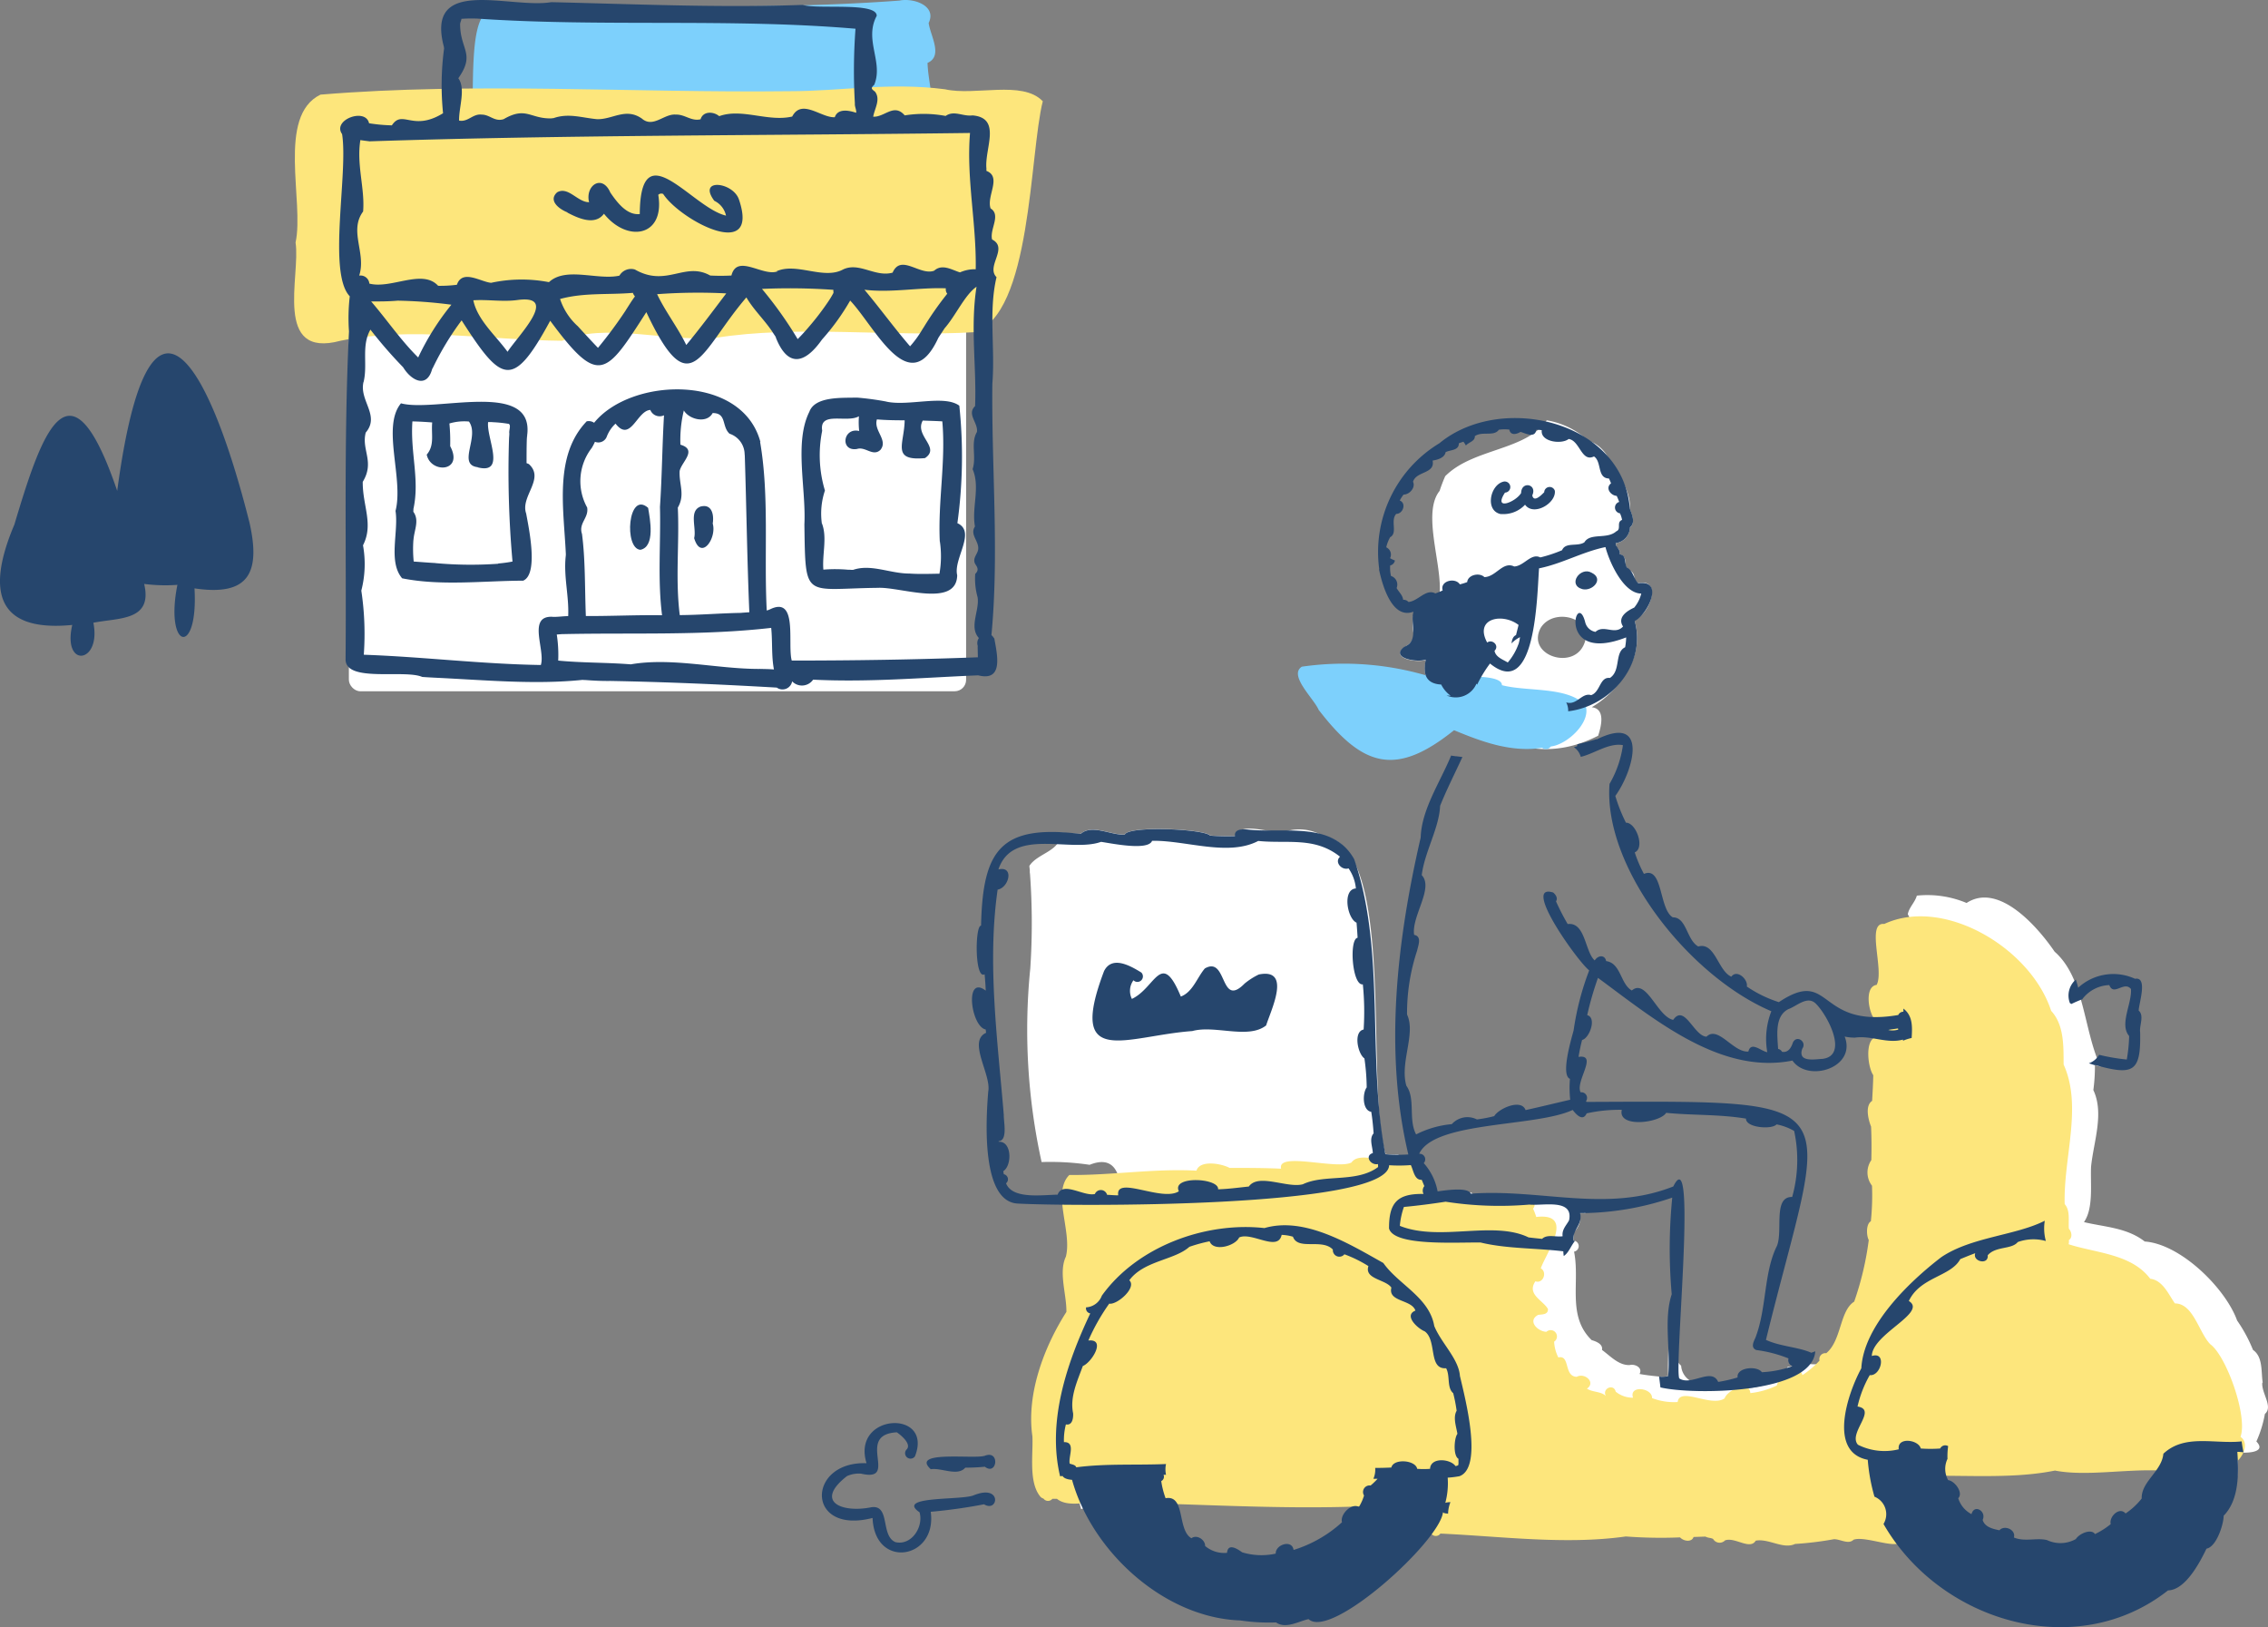 <svg xmlns="http://www.w3.org/2000/svg" width="198.875" height="142.645" viewBox="0 0 198.875 142.645">
  <rect x="0" y="0" width="198.875" height="142.645" fill="#808080" stroke="none"/>
  <g id="_img_illust" data-name="/img_illust" transform="translate(0 0)">
    <g id="グループ_326" data-name="グループ 326">
      <rect id="長方形_25" data-name="長方形 25" width="54.124" height="38.828" rx="1" transform="translate(30.592 21.772)" fill="#fff"/>
      <path id="パス_174" data-name="パス 174" d="M19.006,37.488c.251,1.222-.446,3.3-1.965,2.559-1.108.148-2.9,1.291-3.5-.1h.046c-1.142.034-2.273.308-3.4.388a2.851,2.851,0,0,0-2.856-.788C5.469,38.584.523,40.914.695,37.59c1.131-1.942.023-3.872-.069-5.951C2.2,30.017.123,28.086.6,26.087c1.816-1.588-.937-4.6.343-6.408C1.2,17.909-.322,15.761.58,14.265c.914-.32.32-1.7.434-2.524a.388.388,0,0,0,.011.114C1.106,10.758.295,10,.352,8.9.5,7.8.991,6.885.706,5.7-.539,4.989.249,3.139.215,2.008,1.426-1.5,6.817.82,9.856.066c12.36,0,7.813,1.211,8.59,12.7v-.034c.034,8.282-.057,16.495.56,24.765Z" transform="translate(41.384 19.056) rotate(-90)" fill="#7dd0fc"/>
      <path id="パス_150" data-name="パス 150" d="M325.007,80.96c-1.174,4.638-.985,18.734-6.017,20.253-7.3.434-15.582-.651-22.691.5-4.371.343-9.713-1.371-13.437.251-6.543-.057-13.234-1.268-19.44,0-5.936,1.6-3.481-5.711-3.939-8.613.782-3.553-1.673-11.092,2.185-12.965,13.491-1.119,27.44-.137,41.133-.3,4.506,0,8.755-.8,13.626-.171,2.631.605,6.759-.811,8.553,1.028Z" transform="translate(-233.566 -72.09)" fill="#fde67c"/>
      <path id="パス_229" data-name="パス 229" d="M320.073,94.048c-.251-.9.811-2.148-.137-2.742-.377-1.085,1.005-2.764-.366-3.29V87.8c-.171-1.736,1.371-4.432-1.222-4.649h0c-.845.114-1.622-.48-2.365.057h.057a10.486,10.486,0,0,0-3.633-.057c-.948-1.1-1.759.171-2.764.114.114-.7.674-1.508.16-2.193-.331-.251-.388-.308-.069-.605.823-1.988-.914-3.941.217-6.043.023-1.234-5.163-.548-6.488-.96-7.3.263-14.69-.069-22.046-.24-3.61.605-11.069-2.365-9.424,3.9v-.034a1.009,1.009,0,0,0,.023.183h0a24.286,24.286,0,0,0-.091,5.689c-2.673,1.645-3.553-.366-4.489,1.062a14.613,14.613,0,0,1-2-.183c-.3-1.394-3.256-.3-2.365.948.548,3.438-1.291,12.177.674,14.222a16.259,16.259,0,0,0-.069,3.073c-.468,9.618-.217,19.2-.3,28.774.023,2.033,5.14.845,6.717,1.519h-.023c.457.034.914.057,1.371.08h0c4.261.206,8.567.605,12.691.183H284.1a1.108,1.108,0,0,1,.194.011h.114c.743.057,1.485.091,2.228.08H286.6c4.878.091,9.687.3,14.587.583a.86.86,0,0,0,1.348-.548,1.19,1.19,0,0,0,1.839-.148c4.889.24,9.481-.171,14.427-.377h.057c2.25.56,1.645-1.839,1.405-3.244v.023c0-.011-.011-.023-.023-.034h0a.168.168,0,0,0-.023-.034h0a1.35,1.35,0,0,0-.206-.24c.685-7.265,0-14.69.08-22.035.251-3.153-.343-6.34.366-9.344-.96-.96,1.1-2.57-.411-3.313Zm-45.2-19.385c10.977.754,22.275-.046,33.218.891a49.547,49.547,0,0,0-.057,6.511h0v.114h0c0,.251.149.491.114.742-.628-.206-1.6-.411-1.873.388-1.177.08-2.9-1.668-3.735-.057-2.136.491-4.4-.754-6.4-.034-.5-.423-1.417-.457-1.634.274-.834.194-1.371-.445-2.182-.411-1.017-.091-1.976,1.2-2.959.354-1.428-1.005-2.593.1-3.952.046-1.348-.126-2.479-.548-3.8-.091h.034a1.546,1.546,0,0,0-.228.023h0c-1.85.046-2.216-1.074-4.181.069-.8.251-1.2-.4-1.931-.4-.777-.091-1.188.674-1.976.525-.034-1.131.605-2.8-.069-3.712,1.508-2.136.183-2.49.16-4.683v.023c-.023-.194.091-.354.114-.548a12.6,12.6,0,0,1,1.314-.023Zm-9.355,10.76c17.4-.571,35.08-.5,52.614-.731-.331,4.032.571,7.9.5,11.948a3.182,3.182,0,0,0-1.382.274c-.685-.206-1.554-.788-2.262-.148-1.245.468-2.913-1.508-3.644.171-1.531.423-2.913-.948-4.329-.286-1.713.948-4.1-.64-5.86.171h.1c-1.279.491-3.553-1.576-4.044.366a17.288,17.288,0,0,1-1.885,0h.023c-2.227-1.245-3.827,1.062-6.6-.525a1.176,1.176,0,0,0-1.359.537c-1.919.423-4.695-.811-6.18.571a12.632,12.632,0,0,0-5.072.057c-.914-.08-2.525-1.222-3,.171a11.349,11.349,0,0,1-1.645.091c-1.382-1.519-4.124.308-6.031-.194a.777.777,0,0,0-.891-.7c.64-1.965-.925-3.9.343-5.62.171-2-.594-4.1-.24-6.26.286.046.571.08.857.114Zm50.615,13.365a28.236,28.236,0,0,0-2.079,2.97s0-.023.011-.023c-.057.091-.126.194-.183.3a.035.035,0,0,1,.011-.023,9.366,9.366,0,0,1-1.017,1.382c-1.394-1.611-2.627-3.324-4-4.958,2.387.286,4.763-.217,7.139-.126a.6.6,0,0,0,.126.48Zm-9.972-.08a7.954,7.954,0,0,1-.445.742.164.164,0,0,1,.023-.034,23.618,23.618,0,0,1-1.725,2.262h0c-.32.377-.651.743-.994,1.085a34.875,34.875,0,0,0-3.13-4.4,54.508,54.508,0,0,1,6.26.08,1.684,1.684,0,0,0,.011.24Zm-18.242,1.576s-.023.034-.034.057v-.011a38.009,38.009,0,0,1-2.376,3.2c-.628-.651-1.245-1.325-1.851-1.988.023.023.046.057.069.08a5.559,5.559,0,0,1-1.542-2.376c2.09-.571,4.192-.354,6.385-.537a.849.849,0,0,0,.183.308c-.3.4-.56.834-.834,1.257a.167.167,0,0,1-.023.034Zm-22.3-.822c.777,0,1.542,0,2.319-.069h0a41.607,41.607,0,0,1,4.718.354,22.556,22.556,0,0,0-2.913,4.626C268.213,102.866,266.99,101.05,265.619,99.462Zm8.944-.1c1.291-.091,2.627.16,3.941-.034,3.621-.457,0,3.13-.925,4.546-1.04-1.428-2.65-2.8-3-4.512Zm16.129-.537a48.859,48.859,0,0,1,6.066-.069c-1.154,1.519-2.285,3.05-3.507,4.523C292.509,101.747,291.39,100.307,290.693,98.822Zm8.944,32.852c-3.747,0-7.642-1.028-11.263-.4h.034c-2.136-.171-4.284-.126-6.385-.331a11.748,11.748,0,0,0-.126-2.285l.434-.034h.023c6.088-.137,12.268.148,18.345-.548.126,1.222.011,2.433.24,3.644C300.505,131.686,300.071,131.686,299.637,131.675ZM284.97,112.29a4.591,4.591,0,0,0,.274-.525.791.791,0,0,0,1.051-.491h0a3.04,3.04,0,0,1,.754-1.1c1.325,1.7,1.873-1.142,3.05-1.2a.88.88,0,0,0,1.2.468c-.16,2.73-.171,5.289-.354,8.03h0c.08,3.176-.217,6.351.183,9.5-2.227-.034-4.455.08-6.682.069-.1-2.445-.034-4.912-.343-7.231v.023c-.308-.948.617-1.394.457-2.307a4.758,4.758,0,0,1,.411-5.232Zm12.074-1.234a1.926,1.926,0,0,1,1.325,1.873v-.091h0v-.1a1.52,1.52,0,0,0,.012.228v-.023c.148,4.558.206,9.2.4,13.765l-.48.034h.023a2.217,2.217,0,0,0-.274.023h-.069c-1.771.034-3.541.183-5.3.194-.4-3.187-.023-6.26-.171-9.435v.011c.663-1.131.091-2.068.16-3.21.16-.788,1.6-1.851.068-2.307a10.964,10.964,0,0,1,.3-3c.468.8,2.022,1.177,2.525.228C296.816,109.24,296.336,110.405,297.044,111.056ZM318.8,129.687c.011.32.011.651.023.971-5.54.206-10.955.286-16.323.286-.4-1.439.594-5.791-1.976-4.455.011-.011.023-.034.034-.046-.057.08-.171.08-.251.114-.251-4.946.24-10.029-.583-14.793.011,0,.023.023.034.034-1.6-6.031-11.354-5.7-14.587-1.7a.828.828,0,0,0-.594-.137h0a.2.2,0,0,0-.069.011h.011c-2.879,3-2.01,7.642-1.828,11.617h0a1.376,1.376,0,0,1-.011.217h0c-.194,1.771.3,3.484.217,5.243-.48,0-.959.091-1.451.057h.057c-2.216-.091-.583,2.936-1.005,4.227-5.2-.08-10.361-.72-15.524-.9a25.543,25.543,0,0,0-.217-5.62,9.292,9.292,0,0,0,.148-3.975c.948-1.851-.046-3.473-.023-5.563,1.074-1.759-.137-2.8.263-4.318,1.279-1.5-.594-2.8-.194-4.444v.034c.388-1.565-.217-3.176.605-4.615a39.32,39.32,0,0,0,2.867,3.3c0-.011-.023-.023-.034-.034a.3.3,0,0,1,.057.069c.7,1.131,2.056,1.851,2.524.114v.011a.684.684,0,0,1,.046-.091v.011a25.273,25.273,0,0,1,2.536-4.192c3.5,5.46,4.478,6.111,7.768.034,4.272,5.78,4.866,4.809,8.43-.754,3.9,8.293,4.672,3.473,8.773-1.291.651,1.119,1.656,2.033,2.353,3.13a.485.485,0,0,0-.057-.08c.08.114.149.228.228.331l-.012-.011c.034.057.069.1.1.16a.346.346,0,0,1-.057-.08c1.039,2.7,2.536,2.433,4.078.24h0a20.134,20.134,0,0,0,2.467-3.415c2.2,2.319,5.175,8.819,7.733,3.267h0c.183-.286.377-.571.56-.857,0,.011-.012.023-.023.034.994-1.131,1.782-2.947,2.81-3.655-.56,3.564.011,7-.126,10.463-.754.72.286,1.462.16,2.273-.571.971-.023,2.159-.377,3.256.685,1.611-.1,3.37.206,5.026-.491.731.411,1.3.274,2.056-.08.4-.514.754-.251,1.234.228.331.32.548,0,.868a5.933,5.933,0,0,0,.206,2.033c.194,1.165-.777,2.616.114,3.587a.787.787,0,0,0-.08.742Z" transform="translate(-233.074 -73.035)" fill="#26466d"/>
      <path id="パス_230" data-name="パス 230" d="M280.479,89.753c.937.491,2.422,1.177,3.21.1,2.056,2.57,5.369,2.01,4.763-1.656a.383.383,0,0,1,.445-.069h-.011c1.508,2.3,8.5,6.008,6.648.5-.5-1.565-3.678-1.93-2.17.091a1.882,1.882,0,0,1,1.028,1.3c-2.993-.685-7.516-7.459-7.562-.137h0c-1.142.126-2-1.04-2.582-1.885h0c-.708-1.645-2.228-.628-1.862.857a.566.566,0,0,1-.148-.034.215.215,0,0,1,.091.023c-.982-.046-1.793-1.405-2.742-.868-.822.731.194,1.485.9,1.759Z" transform="translate(-230.73 -71.117)" fill="#26466d"/>
      <path id="パス_231" data-name="パス 231" d="M293.983,121.43h0Z" transform="translate(-228.653 -66.149)" fill="#26466d"/>
      <path id="パス_232" data-name="パス 232" d="M290.749,111.892h0a.958.958,0,0,0-.114.023c-1.062.388-.331,1.908-.571,2.787v-.034c.605,2.068,2.033,0,1.622-1.3v.1C291.822,112.772,291.685,111.721,290.749,111.892Z" transform="translate(-229.2 -67.509)" fill="#26466d"/>
      <path id="パス_233" data-name="パス 233" d="M286.053,115.724c1.314-.274.845-2.684.674-3.678C284.956,110.5,284.591,115.633,286.053,115.724Z" transform="translate(-229.896 -67.525)" fill="#26466d"/>
      <path id="パス_235" data-name="パス 235" d="M311.973,114.573a42.562,42.562,0,0,0,.171-10.315c-1.325-.982-4.444.069-6.385-.354h.023a24.6,24.6,0,0,0-2.6-.354h-.1c-1.268.034-3.6-.114-4.089,1.245-1.337,2.673-.274,6.728-.434,9.869h0c.1,6.682-.057,5.632,6.443,5.563,1.976-.1,6.9,1.782,6.957-1.108-.354-1.439,1.691-3.792.023-4.558Zm-4.158,4.4c-1.691.023-3.4-.868-4.992-.32a1.935,1.935,0,0,1-.251-.011h-.149a12.932,12.932,0,0,0-2.2-.011c-.114-1.359.354-2.8-.126-4.055v.057a6.35,6.35,0,0,1,.263-2.936,10.755,10.755,0,0,1-.24-5.243c-.274-1.759,2.17-.651,3.221-1.268a7,7,0,0,0,.023,1.291c-1.428-.343-1.7,1.816-.194,1.576h0c.742-.24,1.4.7,2.056.08.7-.868-.617-1.679-.308-2.673.811.069,1.622.08,2.433.08-.023,2.056-1.211,3.587,1.782,3.313,1.405-.937-.948-1.953-.194-3.29.571.023,1.142.034,1.713.069.32,3.553-.4,7.048-.217,10.6v-.1a8.878,8.878,0,0,1-.034,2.856c-.857.011-1.725.046-2.582-.011Z" transform="translate(-228.024 -68.693)" fill="#26466d"/>
      <path id="パス_237" data-name="パス 237" d="M278.822,109.319a.792.792,0,0,0-.16-.069c0-.7,0-1.405.023-2.1v.069c0-.114.012-.228.023-.343v.1a3.02,3.02,0,0,1,.023-.32v.011c.457-4.718-8.1-1.851-11.08-2.662-1.713,2.056.251,6.6-.48,9.435v-.011c.286,1.851-.663,4.466.583,5.917,3.416.685,7.162.217,10.612.206,1.371-.583.48-4.661.263-5.883-.537-1.519,1.7-3.061.206-4.364Zm-2.65,8.75a34.042,34.042,0,0,1-5.506-.057h.1c-.662-.034-1.337-.091-2-.137a10.911,10.911,0,0,1-.023-1.93v.1c.034-.88.56-1.759-.011-2.536v.046c0-.1.011-.194.011-.3h0c.56-2.57-.286-4.935-.091-7.665.583.011,1.154.046,1.736.091-.1,1.051.229,1.988-.48,2.821.343,1.679,3.267,1.531,2.056-.742h0a16.414,16.414,0,0,0-.068-1.988,4.523,4.523,0,0,1,1.713-.171c.982,1.348-1.108,3.838.834,4.009h-.1c2.582.674.777-2.582.948-3.964.137,0,.263,0,.4.011h-.046a11.109,11.109,0,0,1,1.382.137h.034c.286.069.034.594.091.845v-.023c0,.137-.011.263-.023.4V107a88.469,88.469,0,0,0,.3,10.875,11.26,11.26,0,0,1-1.245.171Zm1.234-.171Z" transform="translate(-232.489 -68.647)" fill="#26466d"/>
      <path id="パス_238" data-name="パス 238" d="M271.481,108.61a.035.035,0,0,1-.011.023A.035.035,0,0,1,271.481,108.61Z" transform="translate(-231.842 -67.973)" fill="#26466d"/>
      <path id="パス_376" data-name="パス 376" d="M437.2,119.684c-3.4-13.456-8.739-23.76-11.571-2.673-4.192-12.314-6.637-5-9.013,2.947-2.307,5.437-1.919,9.492,5.072,8.807-.891,3.85,2.57,3.393,1.851-.194,2.25-.445,5.22-.148,4.455-3.4a14.618,14.618,0,0,0,2.913.08c-1.131,5.689,1.85,6.363,1.5.308,4.695.7,5.86-1.279,4.8-5.86Z" transform="translate(-415.352 -73.979)" fill="#26466d"/>
    </g>
    <g id="アセット_8" data-name="アセット 8" transform="translate(72.07 36.651)">
      <g id="レイヤー_2" data-name="レイヤー 2" transform="translate(0 0)">
        <g id="レイヤー_1" data-name="レイヤー 1">
          <g id="グループ_386" data-name="グループ 386">
            <g id="グループ_383" data-name="グループ 383" transform="translate(17.981 0.195)">
              <path id="パス_1037" data-name="パス 1037" d="M123.994,79.842c-.15-.944.035-2.255-.852-2.865A12.967,12.967,0,0,0,121.75,74.4c-1.013-2.819-4.937-6.7-8.1-6.927-1.565-1.22-3.521-1.266-5.328-1.7.852-1.231.552-3.337.621-4.845.207-2.152,1.174-4.672.2-6.732a15.338,15.338,0,0,0,.138-2.2,2.8,2.8,0,0,0,.495.138c-1.5-3.176-1.381-7.744-4.028-10.069-1.484-2.175-4.9-6.11-7.721-4.269a8.89,8.89,0,0,0-4.361-.644c-.161.587-.667,1-.794,1.623,1.461,2.854.541,6.571.667,9.712-.161,6.559,1.07,13.74-1.646,19.862-.345,3.763-3.5,10.679-7.94,9.816-.541.092-1.093.207-1.634.311-.9,2.175-5.339,2.244-7.215,1.392a1.676,1.676,0,0,1-2.106-1.507,1.613,1.613,0,0,1-.552-1.243,2.267,2.267,0,0,1-.564-.368c-.023.84-.058,1.68-.023,2.52a.484.484,0,0,0-.3.092c-.771-.081-1.461-.138-2.209-.276.3-.552-.391-.9-.863-.783-.955.046-1.7-.794-2.428-1.323.1-.518-.518-.748-.909-.863-2.186-2.129-1-5.063-1.542-7.756a.487.487,0,0,0-.058-.967,3.959,3.959,0,0,1,.046-.736A1.849,1.849,0,0,0,64.133,65h.483c.012-.334.046-.679.081-1.013C61.59,63.5,56.883,65.55,54.6,63.179a8.847,8.847,0,0,1-1.1,0c-1.9,1.22-4.81-1.519-5.293-3.326a9.243,9.243,0,0,1-1.128-.046C45.226,53.64,48.1,32.8,41.659,31.96a4.067,4.067,0,0,0-3.268-.46c-1.289.368-3.924-.967-4.511.426a19.751,19.751,0,0,1-2.186-.046c-.495-.587-7.192-.886-7.48-.081-1.208.058-2.877-.944-3.866-.069-.6,0-1.2-.069-1.8-.1.161,1.611-1.956,1.761-2.7,2.911,0,.115.023.242.035.357h0v.138h0a1.358,1.358,0,0,0,.012.184v-.058a59.6,59.6,0,0,1,.023,8.481v-.035a53.856,53.856,0,0,0,1,16.9,23.4,23.4,0,0,1,4.212.242c3.809-1.53,2.6,4.672,2.532,6.766,0,3.061,1.45,6.064,1.2,8.953-2.9,2.255-1.369,14.637-5.408,11.634a1.439,1.439,0,0,1-.414.173,1.915,1.915,0,0,0,.529.115c.322.875.587,1.68.817,2.543a25.5,25.5,0,0,1,2.635-.736c2.244-4.177,9.379-2.094,13.464-2.681,2.635.783,13.418-2.67,11.381,2.232a15.877,15.877,0,0,1,2.865.046c8,.38,16.133-.219,24.188.1h-.2c6.7.3,13.406.1,20.046-.092a1.652,1.652,0,0,1,.115-.621c-2.635-4.488,6.881-2.44,9.171-3.2,2.14-.115,21.634-2.3,13.889,2.417a1.559,1.559,0,0,1-.207.587,1.922,1.922,0,0,1,.4.3c1.139-.081,2.267-.127,3.406-.173a7.221,7.221,0,0,0,.184-3.176c.633.115,2.727.1,1.715-.932a10.248,10.248,0,0,0,.748-2.417c.748-.621-.311-1.83-.23-2.727Z" transform="translate(-15.634 4.519)" fill="#fff"/>
              <path id="パス_1038" data-name="パス 1038" d="M45.168,26.683c.61.426,1.208.875,1.83,1.3,3.855-2.877,7.7,3.51,14.925-.161.288-.886.644-2.359-.564-2.5a8.5,8.5,0,0,0,3.084-3.142,5.267,5.267,0,0,0,.679-4.43c.081-.081.15-.161.207-.23,1.1-.426,2.244-3.51.092-3.084a1.274,1.274,0,0,1-.345-.357.686.686,0,0,0-.46-.783,3.114,3.114,0,0,1-.322-.472c.081-.368-.069-.863-.495-.9a.472.472,0,0,0-.242-.575c-.046-.127-.058-.276-.1-.4A1.436,1.436,0,0,0,64.708,9.56c.506-.391.173-1.128-.012-1.623.138-1.3-.84-2.98-1.68-3.97a3.08,3.08,0,0,0-1.979-2.025A7.132,7.132,0,0,0,57.412.17c-1.83,2.681-6.456,2.44-8.9,4.9a13.281,13.281,0,0,0-.506,1.335.088.088,0,0,1,.023-.058c-2.3,2.831,2.612,11.185-2.175,10.9a.734.734,0,0,1-.161.092,4.7,4.7,0,0,0,.092,1.749,1.626,1.626,0,0,1-.852.955c-1.312,1,1.139,1.415,1.887,1.128-.276,1.2-.035,2.117,1.346,2.186a2.7,2.7,0,0,0,.829.978c-2.739-.3-5.362-1.358-8.17-.955a50.707,50.707,0,0,0,4.361,3.326Zm11.726-8.331c1.2-1.9,4.96-.771,3.705,1.623-1.082,2.083-4.983.725-3.705-1.623Z" transform="translate(-11.836 -0.17)" fill="#fff"/>
            </g>
            <g id="グループ_384" data-name="グループ 384" transform="translate(18.338 21.54)">
              <path id="パス_1039" data-name="パス 1039" d="M122.014,83.553h0c.61-1.818-1.243-7.031-2.658-8.078-1-1-1.484-3.59-3.107-3.579-.564-.806-1.07-2.037-2.163-2.163-1.646-2.186-4.73-2.244-7.158-3.026a.981.981,0,0,0,.023-.368c.334-.2.253-.725,0-.99-.058-.7.138-1.6-.368-2.163-.115-4.074,1.577-8.55-.092-12.232-.012-1.588.058-3.464-1.093-4.707-1.784-5.5-9.4-10.046-14.637-7.618-1.623-.184.023,4.074-.667,5.339-1.1.15-.713,2.463-.15,3.049,0,.529,0,1.047-.046,1.577-.829.426-.564,2.624-.1,3.291-.012.748-.058,1.507-.1,2.255-.644.414-.334,1.657-.092,2.255.046.978.046,1.956.023,2.934a1.9,1.9,0,0,0,.058,2.244,21.733,21.733,0,0,1-.1,3.118c-.437.242-.391,1.266-.184,1.646a26.493,26.493,0,0,1-1.277,5.4c-1.289.817-1.093,3.395-2.451,4.522a.522.522,0,0,0-.587.644,7.98,7.98,0,0,1-1.5,1.277c-.357-1.174-2.106.161-2.244.909a7.1,7.1,0,0,1-2.324.667c-.1-1.208-2.025-.242-2.255.46-1.162.817-3.924-1.059-4.12.322a5.34,5.34,0,0,1-2.244-.345c.035-.9-2.037-1.162-1.669-.035a2.35,2.35,0,0,1-1.519-.529c-.173-.736-1.22-.276-.863.38-.414-.414-1.151-.311-1.657-.644.806-.552-.207-1.427-.9-1.036-1.151-.046-.552-1.945-1.611-1.7a3.427,3.427,0,0,1-.368-1.381.551.551,0,1,0-.679-.863c-.771-.035-1.692-.967-.725-1.484.345-.058.886,0,.863-.518-.426-.759-1.887-1.277-1.1-2.428.667.242,1.07-.794.472-1.139.495-1.392,3.049-4.9-.4-4.5a4.967,4.967,0,0,0-.276-.725c1.3-1.715-7.514-1-8.815-1.358-.414-2.232-1.83-3.452-4.12-3.026-.875.15-2.405-.495-2.992.334-1.289.656-6.536-.978-6.168.541-1.507-.069-3-.069-4.522-.069-.7-.38-2.6-.725-2.9.242-3.751-.2-7.422.414-11.151.38-1.553,1.553.265,4.96-.3,7.158-.656,1.381.069,3.3.046,4.845-1.991,3.118-3.521,7.238-2.98,10.92.069,1.577-.334,3.959.656,5.224a.543.543,0,0,0,.311.219.492.492,0,0,0,.783.023h.4c1.013.829,2.842.161,4.12.3,8.849.115,17.894.875,26.824.1a12.443,12.443,0,0,0,1.277,1.427c-1.542.207-.506,1.2.529,1.07a.49.49,0,0,0,.875.15c5.339.242,10.978,1,16.26.253a40.942,40.942,0,0,0,4.753.081c.334.357,1.036.437,1.185-.035l1.047-.035h0c.207.127.449.092.667.207a.659.659,0,0,0,1.047.127c.863-.322,2.186.875,2.693.023h0c1.151-.207,2.405.783,3.452.288a29.112,29.112,0,0,0,3.395-.414c.552-.023,1.277.495,1.726.046,1.116-.414,4.407,1.174,4.212-.173,2.44.265.253-3.959.426-5.374,4.269-.23,8.953.311,13.026-.518,4.016.783,9.781-1.093,13.3,1.036.472.495.9-.161,1.139-.552h0c.449.276,1.139-.449.932-.886.023-.035.035-.058.058-.092.875-.253,1.761-1.841.84-2.463Z" transform="translate(-15.945 -15.819)" fill="#fde67c"/>
              <path id="パス_1040" data-name="パス 1040" d="M38.121,22.782c3.9,5.063,6.8,5.811,11.853,1.761,2.44,1.013,5.017,1.968,7.721,1.542a.521.521,0,0,0,.759-.115c1.461-.161,3.59-2.175,3.038-3.613-1.553-1.669-5.063-1.174-7.319-1.761,0-1.151-4.925-.656-5.846-.61a25.83,25.83,0,0,0-11.7-1.013c-1.2.759,1.082,2.819,1.484,3.809Z" transform="translate(-12.879 -18.719)" fill="#7dd0fc"/>
            </g>
            <g id="グループ_385" data-name="グループ 385">
              <path id="パス_1041" data-name="パス 1041" d="M51.877,7.682a2.592,2.592,0,0,0,2.106-.817c.748,1.047,2.739-.127,2.612-1.22a.477.477,0,0,0-.932.127c-.253.253-.909.932-1.047.276.46-.99-.955-1.289-.978-.207-.46.783-2.486,1.611-1.415-.035a.488.488,0,1,0-.161-.955c-1.162.311-1.611,2.578-.184,2.842Z" transform="translate(7.675 0.729)" fill="#26466d"/>
              <path id="パス_1042" data-name="パス 1042" d="M58.028,13.234c.875.23,1.956-.886.817-1.438C57.867,11.232,56.7,12.854,58.028,13.234Z" transform="translate(8.647 1.76)" fill="#26466d"/>
              <path id="パス_1043" data-name="パス 1043" d="M112.756,80.494c-2.359.253-4.983-.679-6.858,1.082-.138,1.53-1.956,2.451-1.9,3.924a6.136,6.136,0,0,1-1.415,1.312c-.541-.633-1.473.3-1.3.932a6.844,6.844,0,0,1-1.381.875c-.3-.483-1.346-.081-1.68.437h0a2.749,2.749,0,0,1-2.52.092c-.909-.23-1.968.173-2.911-.23.2-.679-.829-1.128-1.266-.633-.575-.115-1.289-.276-1.473-.909.357-.748-.736-1.427-.978-.506a2.333,2.333,0,0,1-1.162-1.392c.472-.495-.322-1.53-.886-1.588a2.031,2.031,0,0,1-.069-1.841h.012a6.3,6.3,0,0,1,.058-1.139.494.494,0,0,0-.7.207,12.015,12.015,0,0,1-1.7,0c-.2-.783-2.094-1.036-1.933.069a5.186,5.186,0,0,1-3.579-.4c-.9-1.024,1.749-3.072-.035-3.349a9.9,9.9,0,0,1,1.07-2.75c1.013.1,1.507-2.106.184-1.68.035-1.945,4.914-3.8,3.245-4.822,1-2.117,3.682-2.129,4.511-3.671.426-.173.863-.357,1.312-.518-.265.736,1.185,1.07,1.093.184.69-.817,2.106-.495,2.635-1.162a4.063,4.063,0,0,1,2.463-.092A4.17,4.17,0,0,1,95.5,61.15c-2.566,1.3-6.433,1.415-9.068,3.188-2.9,2.221-6.824,6.041-7.019,9.747-1.2,2.2-2.946,7.353.564,8.021a16.162,16.162,0,0,0,.587,3.234,1.658,1.658,0,0,1,.794,2.394c4.914,8.561,16.881,12.175,24.948,5.823,1.5-.035,2.75-2.359,3.372-3.659.886-.161,1.507-2.152,1.507-2.888,1.369-1.392,1.323-3.751,1.2-5.6.184,0,.368.023.541.035a9.194,9.194,0,0,1-.161-.955Z" transform="translate(11.732 9.217)" fill="#26466d"/>
              <path id="パス_1044" data-name="パス 1044" d="M53.271,74.745c-.092-1.53-1.634-2.9-2.255-4.419-.426-2.509-3.142-3.636-4.465-5.524-3-1.68-6.9-4.085-10.426-3.061-5.19-.575-11.174,1.623-14.258,5.926a1.569,1.569,0,0,1-1.381,1.024.444.444,0,0,0,.368.529c-2.083,4.4-3.786,9.505-2.647,14.281a1.41,1.41,0,0,1,.219-.023c.1.173.368.3.829.334C21,90.1,27.322,95.9,34,96.138a16.928,16.928,0,0,0,3.142.173c.863.6,1.968-.1,2.854-.288,1.968,1.841,11.519-6.835,11.784-9.367.115.115.3.092.449.127a2.843,2.843,0,0,1,.207-1.013,1.457,1.457,0,0,0-.449.058,6.658,6.658,0,0,0,.207-2.209,7.951,7.951,0,0,0,1.036-.127c2.094-.771.483-6.858.046-8.757Zm-.127,7.56a1.41,1.41,0,0,1-.023.219.6.6,0,0,1-.242.081c-.449-.644-2.186-.794-2.232.242a7.379,7.379,0,0,1-1.128,0c-.138-.771-2.071-.932-2.267-.115q-.708.035-1.415.035a1.953,1.953,0,0,1-.161.955h.368a5.9,5.9,0,0,1-.61.587.575.575,0,0,0-.575.875,4.107,4.107,0,0,1-.449,1c-.667-.368-1.68.679-1.484,1.346a11.178,11.178,0,0,1-4.246,2.428c-.127-.944-1.6-.472-1.565.322a5.811,5.811,0,0,1-2.946-.115c-.414-.3-1.243-.84-1.323.046a2.588,2.588,0,0,1-1.922-.6c.012-.552-.736-1.036-1.2-.679-1.266-.725-.506-3.82-2.267-3.51a7.313,7.313,0,0,1-.38-1.5.423.423,0,0,0,.2-.552h.219a2.175,2.175,0,0,1,0-.944c-2.635.115-5.247-.058-7.871.288-.069-.219-.38-.253-.575-.322-.138-.61.564-1.91-.506-1.887a5.413,5.413,0,0,1,.173-1.553c.564.115.656-.552.633-.967-.3-1.415.357-2.808.852-4.154.759-.288,2.083-2.405.483-2.232a17.954,17.954,0,0,1,1.83-3.234c.667.138,2.451-1.4,1.761-2.048,1.277-1.726,3.97-1.761,5.27-2.934a13.442,13.442,0,0,1,1.772-.483c.334.944,2.255.414,2.589-.334,1.1-.518,3.406,1.289,3.728-.23a4.134,4.134,0,0,1,.99.161c.437,1.231,2.555.127,3.5,1.128a.572.572,0,0,0,1.013.414,11.176,11.176,0,0,1,2.106,1.036c-.38,1.151,1.53,1.162,2.014,1.887-.322,1.266,1.784,1.024,2.106,2.014-1.059.426.207,1.577.817,1.818,1.1.806.288,3.349,1.876,3.234.368.667.046,1.7.621,2.186a13.522,13.522,0,0,1,.3,1.542c-.334.587-.035,1.392.069,2.025-.288.368-.391,1.922.092,2.186v.322Z" transform="translate(2.68 9.269)" fill="#26466d"/>
              <path id="パス_1045" data-name="パス 1045" d="M95.1,44.878s.092.069.15.1a10.679,10.679,0,0,1,.99-.426.036.036,0,0,0-.012-.023,3.1,3.1,0,0,1,2.348-1.208c.38,1.013,1.3-.4,1.9.345.092,1.277-1.036,3.1-.161,4.12a13.729,13.729,0,0,1-.207,2.06,17.262,17.262,0,0,1-2.428-.414,1.686,1.686,0,0,1-.9.748l.552.173v-.023c3.337.921,4.028.656,3.947-2.877-.081-.61.38-1.438-.127-1.9.012-.61.829-2.992-.322-2.785a4.55,4.55,0,0,0-4.983.783c-.058-.23-.127-.472-.207-.713a1.848,1.848,0,0,0-.529,2.037Z" transform="translate(14.314 6.387)" fill="#26466d"/>
              <path id="パス_1046" data-name="パス 1046" d="M88.791,50.711c1.473-.242,2.865.552,4.292.161v.1a4.174,4.174,0,0,1,.759-.242c.058-.955.115-1.945-.725-2.578v.276a.489.489,0,0,0-.449.288c-7.2,1.231-5.777-4.246-10.472-1.128a10.777,10.777,0,0,1-2.808-1.369c.127-.633-.875-1.542-1.358-.863-1.174-.506-1.427-3.061-2.9-2.647-1.036-.587-1.013-2.566-2.232-2.555-1.22-.713-.852-4.522-2.532-3.809a11.351,11.351,0,0,1-.806-1.887c.921-.391.115-2.624-.771-2.6a14.247,14.247,0,0,1-.932-2.347c1.634-2.255,2.957-7.227-1.646-4.948a.042.042,0,0,1,.012-.035c-.552.173-1.116.322-1.68.449a.42.42,0,0,0-.035.173,2.687,2.687,0,0,1-.288.081,1.556,1.556,0,0,1,.61.852c1.162-.265,2.474-1.254,3.694-1.024a9.252,9.252,0,0,1-1.174,3.395c-.564,7.376,7.02,16.893,14.189,19.931a6.664,6.664,0,0,0-.357,3.59c-.541-.081-1.427-.99-1.657-.058-1.323.115-2.658-2.313-3.671-1.3-1.116-.058-1.922-2.911-2.923-1.473-1.4-.3-2.348-3.671-3.625-2.578-1.013-.564-.944-2.394-2.255-2.578-.092-.541-.679-.552-1-.058-.863-.748-.806-3.383-2.371-3.188a20.277,20.277,0,0,1-1.024-1.991c.184-.288-.023-.575-.242-.771-2.842-.9,2.209,6.122,3.153,6.824A24.2,24.2,0,0,0,64.2,50.067c-.2.748-1.151,3.913-.322,4.246a9.722,9.722,0,0,0,.023,1.83c-1.3.3-2.6.621-3.913.909-.368-1.024-2.347-.15-2.75.529a11.062,11.062,0,0,1-1.519.288,1.841,1.841,0,0,0-2.2.414,8.611,8.611,0,0,0-3.13.9c-.7-1.312-.035-3.13-.852-4.258-.6-2.037.852-4.557.058-6.249a17.433,17.433,0,0,1,.886-5.616c.092-.449.437-1.243-.265-1.369-.253-1.623,1.749-4.1.667-5.236.253-2.048,1.53-4.131,1.611-6.076.587-1.461,1.3-2.854,1.956-4.281l-.564-.069h-.035a.253.253,0,0,1-.092-.012h0c-.092-.012-.2-.023-.3-.046-.944,2.3-2.6,4.73-2.67,7.192-2.071,8.976-3.234,18.746-1.082,27.779a13.089,13.089,0,0,1-2.014-.023c-1.634-8.435.046-17.894-2.739-25.869-1.876-3.36-6.133-2.244-9.286-2.589-.437-.046-1.254-.081-1.162.575a19.75,19.75,0,0,1-2.186-.046c-.495-.587-7.192-.886-7.48-.081-1.208.058-2.877-.944-3.866-.069-7-.84-8.584,1.358-8.734,8.044-.541-.035-.564,4.776.311,4.258.046.483.081.967.1,1.438-1.9-1.45-1.289,3.176,0,3.406a2.452,2.452,0,0,0,.035.288c-1.657.736.472,3.659.184,5.155-.2,2.417-.644,9.643,2.578,9.816,4.154.242,32.428.46,32.577-3.36a13.073,13.073,0,0,0,1.9-.012c.23.449.311,1.335.955,1.289.081.184.15.368.23.552a.639.639,0,0,0-.069.69c-2.3-.046-3.038.771-3.026,3.026.426,1.565,5.823,1.2,8.032,1.231,2.267.552,4.868.483,7.25.771,0,.138.023.276.035.414.449-.288.633-.909.99-1.323l-.138-.035c-.127-.9.84-1.415.587-2.405a25.007,25.007,0,0,0,8.078-1.358,45.307,45.307,0,0,0-.046,8.469c-.713,2.175-.1,4.833-.311,7.169a1.708,1.708,0,0,1-.794.046c.035.322.081.644.115.955,2.819.667,13.3.61,13.579-3.165-.115.046-.23.081-.345.127-1.185-.518-2.7-.541-3.982-1.128,5.259-21.427,8.147-20.955-15.742-20.863a.1.1,0,0,0-.035-.069.492.492,0,0,0-.472-.771c-.506-.944,1.565-3.372-.184-3.107q.121-.742.311-1.484c.644-.138,1.312-1.956.449-2.175a27.765,27.765,0,0,1,.944-3.268c4.9,3.6,10.713,8.515,17.054,7.25,1.358,1.956,5.639.633,4.58-2.106a3.672,3.672,0,0,0,.84.092Zm3.855-.817a.937.937,0,0,0,.023.1,1.731,1.731,0,0,1-.875.035c.219-.058.541-.081.852-.138ZM47.054,62.046c-1.887,1.4-4.707.6-6.594,1.507-1.369.368-3.9-.99-4.741.2-.9.092-1.8.219-2.693.242.1-1-4.108-1.208-3.441.173-1.461.955-5.581-1.415-5.316.357-.322,0-.656-.035-.978-.046a.566.566,0,0,0-1.07-.069c-.99.23-2.819-1.162-3.268.058-1.346.012-3.97.426-4.522-1a.45.45,0,0,0-.2-.794,1.809,1.809,0,0,0-.046-.265c.783-.483.771-2.658-.4-2.578v-.058c.817-.046.426-1.726.449-2.29-.529-6.444-1.473-13.28-.541-19.758,1-.173,1.473-2.106.069-1.772,1.254-3.717,6.306-1.45,9-2.417.84.115,4.131.817,4.476-.092,2.946-.058,6.651,1.4,9.309.012,2.532.265,4.937-.4,7.169,1.381-.518.483.161,1.22.748,1.024a3.672,3.672,0,0,1,.644,1.761c-1.2.069-.771,2.635.058,3,.035.437.069.886.092,1.323-.759.1-.483,4.223.46,4.085a23.943,23.943,0,0,1,.069,3.959c-.921.184-.518,2.129.069,2.532a18.777,18.777,0,0,1,.2,2.543c-.38.506-.391,2.014.4,2.14.1.621.161,1.254.207,1.887-.414.46-.092,1.162-.069,1.726-.748.23-.207,1.1.449.967a2.037,2.037,0,0,1,.012.265ZM63.8,66.718c-.242.449-.644.806-.564,1.392-.575.1-1.346-.207-1.8.23-.391-.035-.794-.081-1.185-.127-3.107-1.507-7.79.391-11.289-1.013a6.759,6.759,0,0,1,.357-1.657c1.231-.115,2.463-.276,3.659-.46a30.717,30.717,0,0,0,7.342.253C61.472,65.464,64.223,64.773,63.8,66.718Zm1.542-9.379a13.239,13.239,0,0,1,3.084-.311c-.38,1.623,3.349,1.151,3.889.265,2.348.23,4.649.115,7,.506-.023.806,2.278.978,2.681.506a4.964,4.964,0,0,1,1.542.575,12.024,12.024,0,0,1-.173,5.788c-1.772-.046-.713,3.257-1.415,4.453-1.082,2.336-.829,5.351-1.807,7.883-.161.357-.437.863.069,1.082a11.417,11.417,0,0,1,2.831.736.572.572,0,0,0,.334.679,9.094,9.094,0,0,1-2.67.529c-.4-.587-2.244-.437-2.129.46a12.184,12.184,0,0,1-1.7.391c-.587-1.3-2.359.4-3.418-.311-.437-1.346,1.6-21.139-.518-16.824-5.869,2.324-11.611.184-17.756.633-.219-.506-1.611-.391-2.911-.2A5.144,5.144,0,0,0,51.058,61.7a.487.487,0,0,0-.4-.817C51.979,58,60.862,58.559,64.119,57.04c.288.368.886,1.07,1.231.288Zm20.644-4.776c-.725.046-2.14.3-1.738-.886.437-.6-.472-1.254-.817-.552-.15.449-.4.909-.955.817a.49.49,0,0,0-.345-.253c-.058-1.128-.334-2.865.9-3.487.759-.276,1.669-1.208,2.405-.483,1.024,1,2.923,4.58.564,4.845Z" transform="translate(1.716 3.615)" fill="#26466d"/>
              <path id="パス_1047" data-name="パス 1047" d="M35.21,42.524a6.153,6.153,0,0,0-1.243.794h0c-2.186,2.232-1.5-2.463-3.487-1.323-.679.794-1.059,2.071-2.106,2.463-1.726-4.166-2.209-.771-4.292.207a1.578,1.578,0,0,1,.138-1.634.484.484,0,0,0,.69-.679c-.955-.587-2.566-1.519-3.268-.127-3.28,8.642,1.956,5.673,7.733,5.259,1.979-.552,4.914.748,6.479-.495.437-1.381,2.255-5.052-.644-4.465Z" transform="translate(3.1 6.255)" fill="#26466d"/>
              <path id="パス_1048" data-name="パス 1048" d="M13.053,79.071c-.9.3-6.525-.495-4.7,1.174.932-.15,2.348.656,3.026-.138a16.941,16.941,0,0,0,1.715-.081c1.082.84,1.358-1.542-.046-.944Z" transform="translate(1.195 11.906)" fill="#26466d"/>
              <path id="パス_1049" data-name="パス 1049" d="M13.382,82.865c-.9.506-6.985.035-4.81,1.519C8.94,85.662,7.87,87.33,6.454,87c-1.323-.564-.426-3.28-2.094-3.061-2.543.529-5.075-.449-2.152-2.727A2.515,2.515,0,0,1,3.451,81c3.395.783-.587-3.429,3.13-3.625.391.265,1.335,1.059.84,1.519a.476.476,0,1,0,.748.587c1.646-4.154-5.6-3.8-4.246.6-5.259-.184-5.351,6.318.529,4.8.184,4.557,5.685,3.625,5.1-.541a45.625,45.625,0,0,0,4.672-.656c1.254.771,1.6-1.761-.829-.817Z" transform="translate(-0.009 11.541)" fill="#26466d"/>
              <path id="パス_1050" data-name="パス 1050" d="M42.475,13.256c.288,1.381,1.139,4.43,3.026,3.717-.322,1.047.529,2.555-.806,3.072-1.312,1,1.139,1.415,1.887,1.128-.276,1.2-.035,2.117,1.346,2.186a2.7,2.7,0,0,0,.829.978c-.115,0-.242-.012-.357-.023a1.966,1.966,0,0,0,2.624-1.036c.023.035.035.058.058.092a11.385,11.385,0,0,1,1.128-1.853c4.039,3.3,4.12-6,4.3-8.343,2-.4,3.809-1.45,5.823-1.864.345,1.323,1.588,4.074,3.142,4.074a3.119,3.119,0,0,1-.621,1.231c-.633.288-1.507.852-.978,1.657-.725.794-1.68-.207-2.417.472a1.13,1.13,0,0,1-.909-.875c-.783-2.992-2.543,3.751,3.6,1.358a5.494,5.494,0,0,1-.092.863c-.955.46-.345,2.048-1.335,2.693-.9-.115-.829,1.231-1.646,1.507-.817-.253-1.254.932-2.186.633a1.557,1.557,0,0,1,.173.782c3.717-.437,6.893-4.1,5.834-7.917,1.093-.529,2.67-3.636.311-3.314-.437-.4-.391-1.013-.978-1.369-.288-.357,0-1.093-.656-1.162.127-.414-.345-.587-.345-.978a1.436,1.436,0,0,0,1.254-1.392c.506-.391.173-1.128-.012-1.623-.587-7.71-11.3-10.207-16.7-5.742A11.139,11.139,0,0,0,42.5,13.268ZM54.7,19.827a5.207,5.207,0,0,1-.932,1.6c-.426-.265-1.059-.46-1.162-1.024.46-.46-.2-1.059-.644-.725-1.162-2.14,1.358-2.624,2.75-1.542-.069.3-.15.587-.219.886-.288.127-.357.437-.4.736a2.633,2.633,0,0,1,.748-.552,4.153,4.153,0,0,1-.138.633Zm-11.231-9.39c.667-.391-.023-1.438.518-2.037.587,0,.921-.921.311-1.174a3.057,3.057,0,0,1,.334-.518c.518,0,1.07-.61.829-1.128.288-.944,1.956-.679,1.715-1.853.426-.069,1.059-.242,1.139-.736.4-.219,1.174-.127,1.162-.783.138-.046.265-.092.4-.138a2.758,2.758,0,0,1,.219.334c.276-.311.806-.368.783-.817.633-.46,1.68.058,2.106-.564a3.523,3.523,0,0,1,.921-.012c.1.541.633.414.978.2.46.127,1.277.587,1.381-.184a3.413,3.413,0,0,1,.483.035c-.138,1.036,1.749,1.266,2.359.771.99.138,1.116,2.071,2.221,1.53.7.46.253,1.91,1.312,1.933.069.138.127.276.184.426-.529.4-.046,1.059.495,1.1.081.173.15.345.219.529a.513.513,0,0,0,.069,1,2.4,2.4,0,0,1,.184.575c-.529.207-.035.817-.506,1-.817.736-2.29.1-2.8.967-.61.4-1.646-.046-1.956.69a11.989,11.989,0,0,1-1.91.633c-.806-.414-1.427.759-2.29.794-1-.483-1.588.909-2.612.932-.426-.426-1.45-.207-1.507.437a5.965,5.965,0,0,1-.644.2c-.4-.633-1.761-.311-1.507.529a6.308,6.308,0,0,1-.644.265c-.817-.449-1.519.69-2.359.748a.522.522,0,0,0-.46-.184c-.046-.414-.368-.667-.575-1.036a.792.792,0,0,0-.495-1.059,3.112,3.112,0,0,1-.069-.921.541.541,0,0,0,.414-.437,2.851,2.851,0,0,1-.426-.2.7.7,0,0,0-.334-.955,3.252,3.252,0,0,1,.357-.909Z" transform="translate(6.375 0)" fill="#26466d"/>
            </g>
          </g>
        </g>
      </g>
    </g>
  </g>
</svg>
